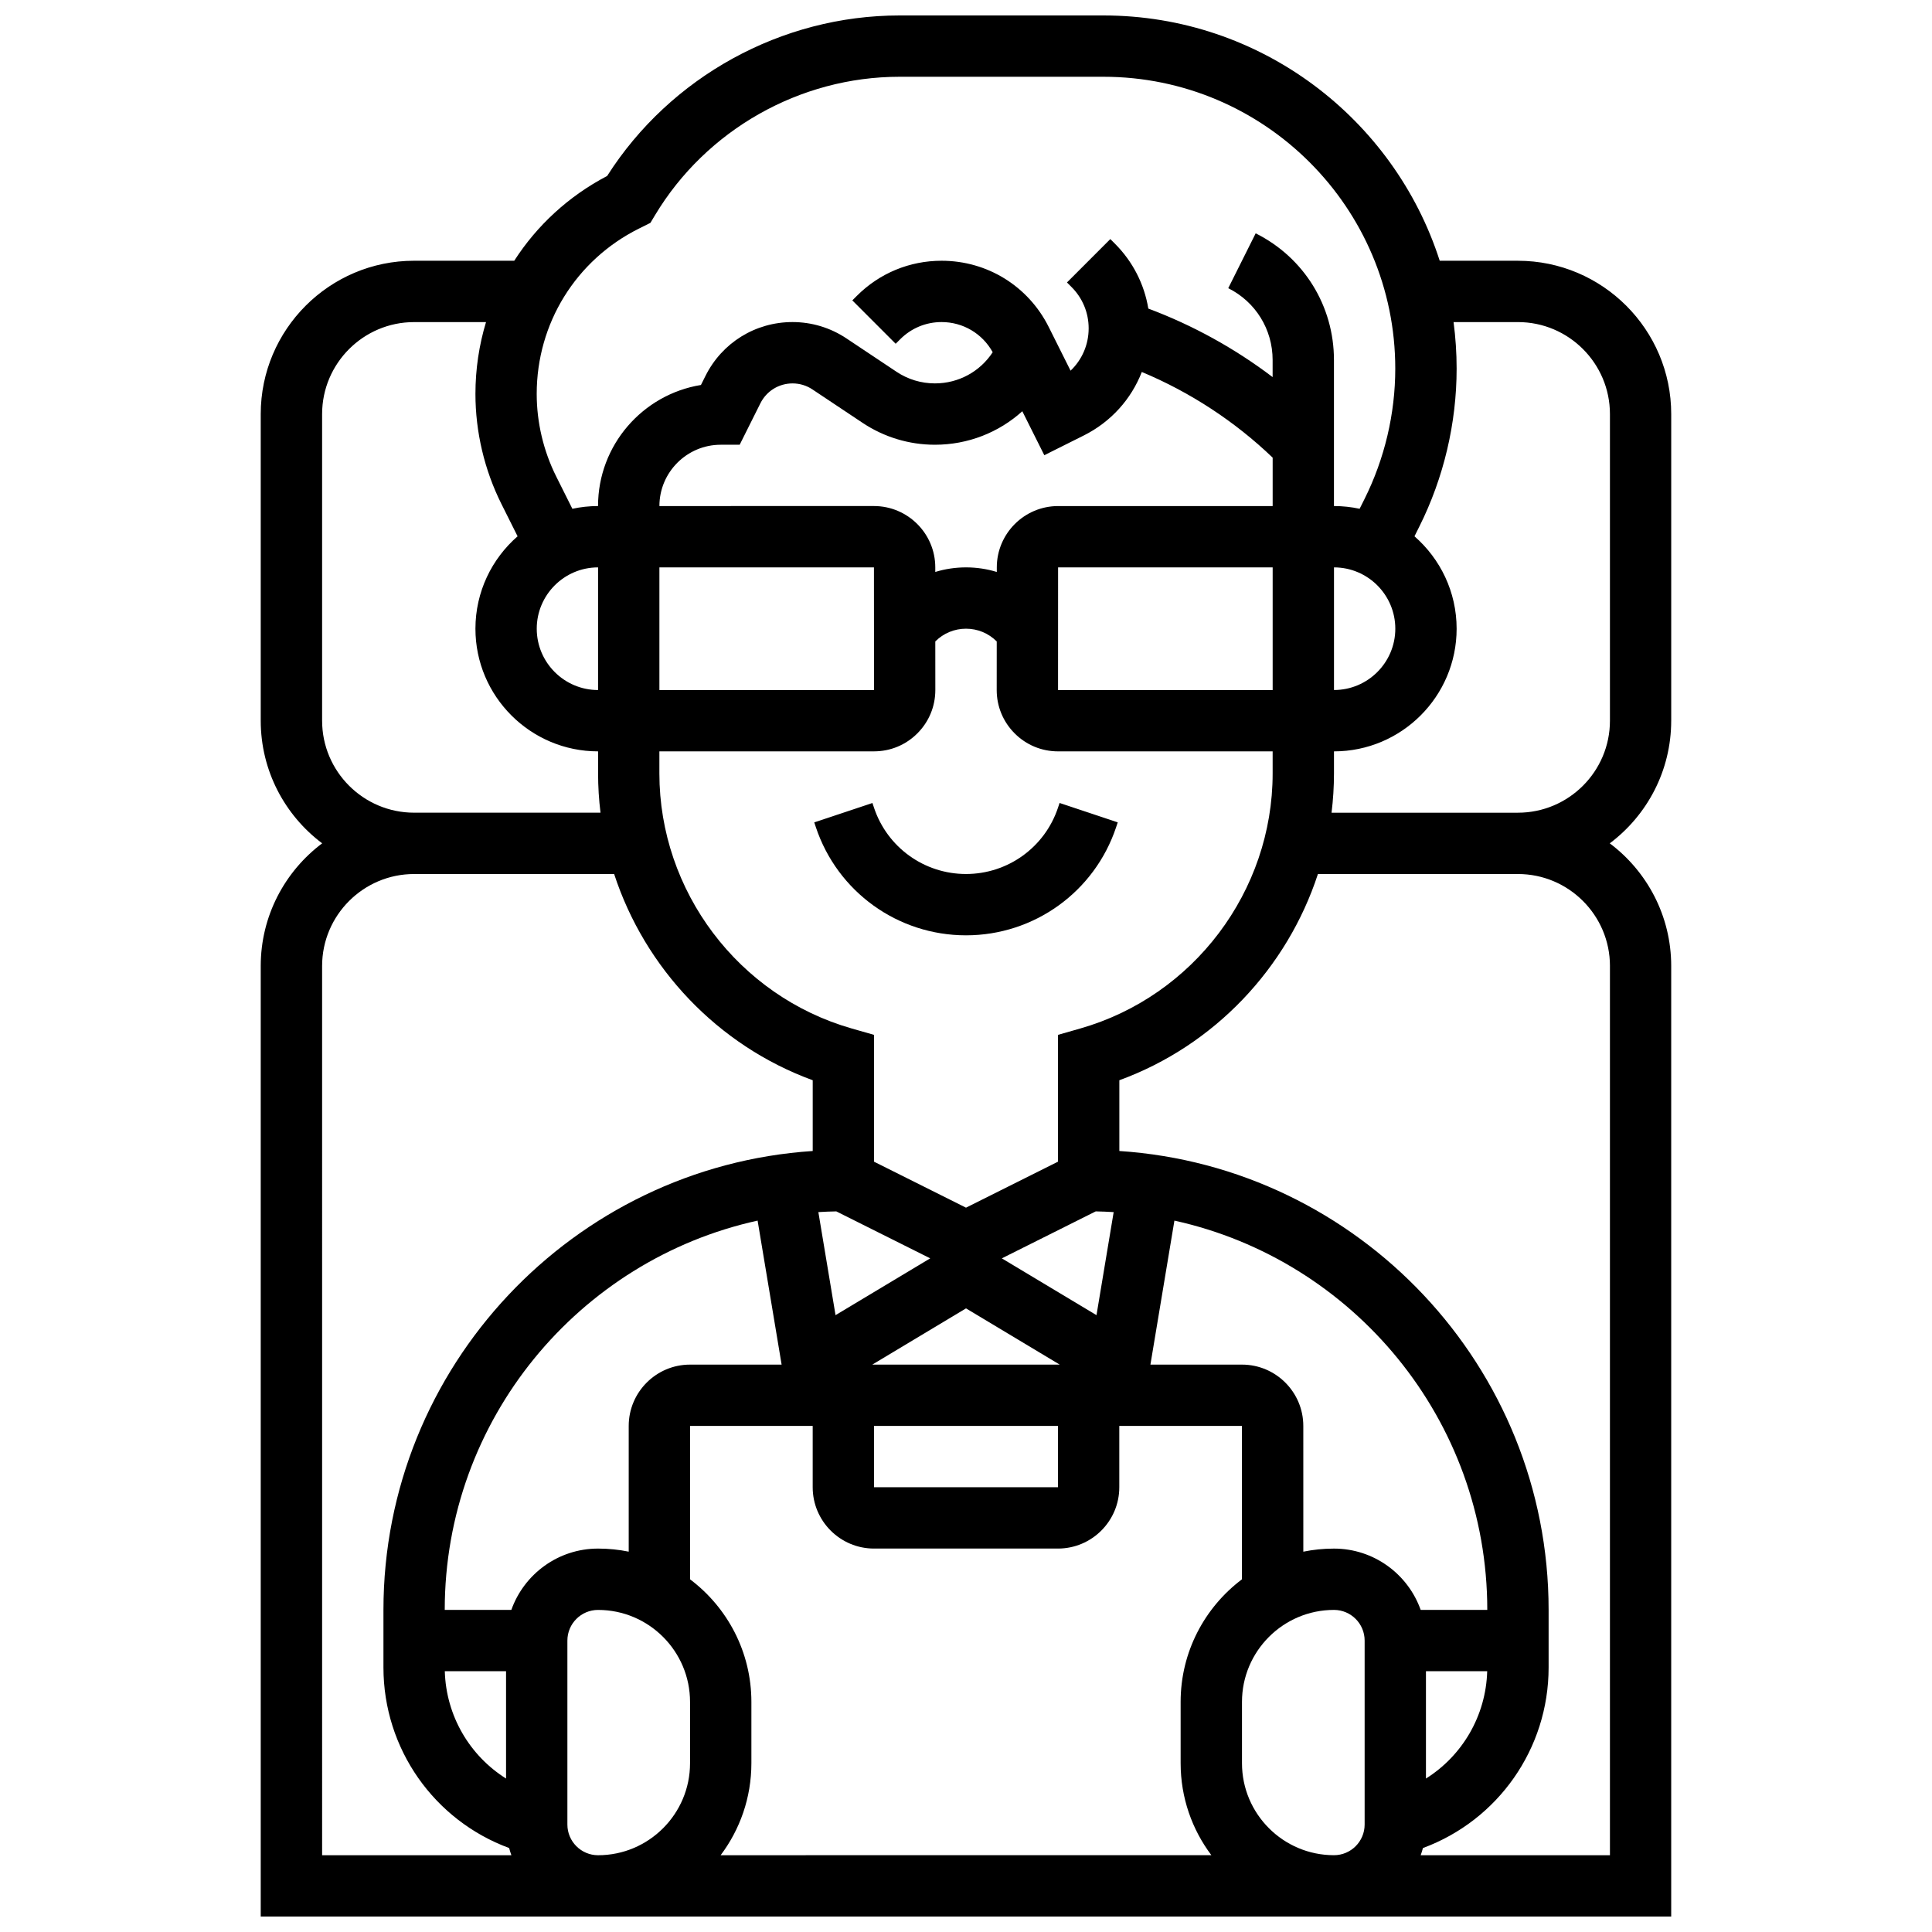 <?xml version="1.0" encoding="UTF-8"?>
<!-- Uploaded to: ICON Repo, www.iconrepo.com, Generator: ICON Repo Mixer Tools -->
<svg width="800px" height="800px" version="1.1" viewBox="144 144 512 512" xmlns="http://www.w3.org/2000/svg">
 <defs>
  <clipPath id="a">
   <path d="m213 148.09h374v503.81h-374z"/>
  </clipPath>
 </defs>
 <path d="m424.38 358.05c-3.504 10.508-13.301 17.57-24.379 17.57s-20.875-7.062-24.379-17.566l-0.418-1.25-15.418 5.137 0.418 1.254c5.719 17.152 21.711 28.676 39.797 28.676 18.082 0 34.078-11.527 39.797-28.688l0.418-1.25-15.418-5.137z"/>
 <g clip-path="url(#a)">
  <path d="m586.89 334.99v-81.258c0-22.402-18.227-40.629-40.629-40.629h-20.719c-12.109-37.668-47.48-65.008-89.121-65.008h-54.055c-31.266 0-60.727 16.238-77.469 42.539-10.246 5.363-18.633 13.152-24.617 22.465h-26.555c-22.402 0-40.629 18.227-40.629 40.629v81.258c0 13.277 6.402 25.086 16.281 32.504-9.879 7.422-16.281 19.23-16.281 32.508v251.91h373.79v-251.91c0-13.277-6.402-25.086-16.281-32.504 9.879-7.422 16.281-19.227 16.281-32.504zm-273.59-130.4 3.066-1.531 1.219-2.031c13.574-22.625 38.398-36.684 64.785-36.684h54.055c42.645 0 77.336 34.695 77.336 77.34 0 11.945-2.824 23.902-8.164 34.586l-1.281 2.562c-2.195-0.469-4.473-0.723-6.805-0.723v-38.711c0-14.305-7.949-27.168-20.742-33.562l-7.269 14.535c7.25 3.625 11.758 10.918 11.758 19.027v4.535c-10.023-7.606-21.156-13.75-32.941-18.156-1.07-6.488-4.121-12.469-8.863-17.211l-1.207-1.207-11.488 11.496 1.207 1.207c2.926 2.926 4.539 6.816 4.539 10.953 0 4.332-1.766 8.344-4.793 11.219l-5.789-11.578c-5.414-10.832-16.293-17.555-28.395-17.555-8.477 0-16.449 3.301-22.445 9.297l-1.207 1.207 11.488 11.496 1.211-1.211c2.926-2.926 6.816-4.539 10.953-4.539 5.688 0 10.816 3.051 13.547 7.996-3.367 5.141-9.055 8.258-15.312 8.258-3.633 0-7.156-1.066-10.18-3.082l-13.262-8.84c-4.246-2.832-9.191-4.332-14.297-4.332-9.828 0-18.66 5.461-23.055 14.246l-1.211 2.426c-15.445 2.512-27.27 15.945-27.27 32.086-2.336 0-4.609 0.254-6.805 0.723l-4.277-8.555c-3.383-6.762-5.172-14.336-5.172-21.895 0-18.664 10.371-35.445 27.066-43.793zm-51.422 382.3h16.23v28.441c-9.645-6.062-15.895-16.617-16.23-28.441zm103.75-121.86 24.887 12.445-25.09 15.055-4.551-27.309c1.574-0.102 3.16-0.164 4.754-0.191zm68.75 0c1.594 0.027 3.176 0.094 4.754 0.191l-4.551 27.309-25.09-15.055zm-58.754 56.855h48.754v16.25h-48.754zm-0.457-16.25 24.836-14.902 24.832 14.902zm-30.395-38.16 6.363 38.16h-24.27c-8.961 0-16.25 7.293-16.25 16.25v33.32c-2.625-0.535-5.344-0.816-8.125-0.816-10.594 0-19.625 6.793-22.98 16.25l-17.652 0.004c0-50.449 35.551-92.746 82.914-103.17zm-50.41 160.05v-48.754c0-4.481 3.644-8.125 8.125-8.125 13.441 0 24.379 10.934 24.379 24.379v16.25c0 13.441-10.938 24.379-24.379 24.379-4.477-0.004-8.125-3.652-8.125-8.129zm32.504-64.988v-40.652h32.504v16.25c0 8.961 7.293 16.25 16.25 16.25h48.754c8.961 0 16.25-7.293 16.25-16.25v-16.25h32.504v40.652c-9.863 7.422-16.25 19.219-16.25 32.48v16.25c0 9.141 3.035 17.582 8.148 24.379l-130.05 0.004c5.113-6.797 8.148-15.238 8.148-24.379v-16.25c0-13.266-6.391-25.062-16.254-32.484zm146.27 48.734v-16.25c0-13.441 10.938-24.379 24.379-24.379 4.481 0 8.125 3.644 8.125 8.125v48.754c0 4.481-3.644 8.125-8.125 8.125-13.441 0.004-24.379-10.934-24.379-24.375zm48.754-24.379h16.23c-0.336 11.82-6.59 22.379-16.23 28.441zm-1.395-16.25c-3.356-9.457-12.387-16.25-22.98-16.25-2.781 0-5.5 0.281-8.125 0.816l-0.004-33.324c0-8.961-7.293-16.25-16.25-16.25h-24.266l6.359-38.16c47.363 10.422 82.914 52.719 82.914 103.17zm-90.223-154.08-5.894 1.684v33.609l-24.379 12.188-24.379-12.188v-33.609l-5.894-1.684c-30.016-8.578-50.984-36.375-50.984-67.598v-5.848h56.875c4.344 0 8.426-1.691 11.496-4.766 3.07-3.07 4.762-7.156 4.758-11.5l-0.008-12.859 0.016-0.016c2.172-2.172 5.055-3.363 8.125-3.363s5.957 1.195 8.125 3.363l0.016 0.016-0.008 12.863c-0.004 4.344 1.688 8.426 4.758 11.5s7.152 4.766 11.496 4.766l56.871-0.004v5.852c0 31.219-20.965 59.016-50.988 67.594zm-127.78-122.2v32.504c-8.961 0-16.25-7.293-16.25-16.25-0.004-8.961 7.289-16.254 16.25-16.254zm112.43-41.379 5.828 11.652 10.465-5.231c7.203-3.602 12.578-9.633 15.375-16.828 12.82 5.356 24.645 13.09 34.676 22.703v12.832h-56.855c-8.953 0-16.242 7.285-16.25 16.242v1.223c-2.609-0.797-5.348-1.215-8.152-1.215s-5.547 0.414-8.152 1.211v-1.227c-0.008-8.953-7.301-16.238-16.25-16.238l-56.859 0.004c0-8.961 7.293-16.25 16.25-16.25h5.023l5.492-10.988c1.625-3.246 4.891-5.266 8.52-5.266 1.887 0 3.711 0.551 5.281 1.602l13.262 8.84c5.703 3.801 12.34 5.812 19.195 5.812 8.762-0.004 16.922-3.25 23.152-8.879zm-39.32 41.379 0.02 32.504h-56.875v-32.504zm48.789 32.504 0.012-32.504h0.012 56.852v32.504zm73.129-32.504c8.961 0 16.25 7.293 16.25 16.25 0 8.961-7.293 16.25-16.25 16.25zm-268.16 40.633v-81.258c0-13.441 10.938-24.379 24.379-24.379h19.059c-1.832 6.059-2.805 12.453-2.805 19.027 0 10.07 2.383 20.156 6.883 29.164l4.289 8.574c-6.84 5.961-11.172 14.727-11.172 24.492 0 17.922 14.582 32.504 32.504 32.504v5.852c0 3.508 0.219 6.981 0.641 10.402l-41.273-0.004h-8.125c-13.441 0-24.379-10.934-24.379-24.375zm0 65.008c0-13.441 10.938-24.379 24.379-24.379h53.012c8.148 24.926 27.406 45.43 52.625 54.652v18.75c-63.434 4.195-113.76 57.141-113.76 121.62v15.25c0 21.574 13.449 40.52 33.312 47.852 0.172 0.645 0.367 1.281 0.59 1.902l-50.156 0.004zm341.29 0v235.65h-50.152c0.223-0.625 0.418-1.258 0.59-1.902 19.859-7.336 33.309-26.277 33.309-47.855v-15.25c0-64.477-50.332-117.43-113.76-121.62v-18.75c25.219-9.223 44.477-29.727 52.625-54.652h53.012c13.441 0 24.379 10.938 24.379 24.379zm0-65.008c0 13.441-10.938 24.379-24.379 24.379h-49.395c0.418-3.422 0.641-6.894 0.641-10.402v-5.852c17.922 0 32.504-14.582 32.504-32.504 0-9.766-4.336-18.531-11.172-24.492l1.289-2.582c6.465-12.926 9.883-27.398 9.883-41.855 0-4.18-0.281-8.293-0.812-12.328l17.062-0.004c13.441 0 24.379 10.934 24.379 24.379z"/>
 </g>
</svg>
